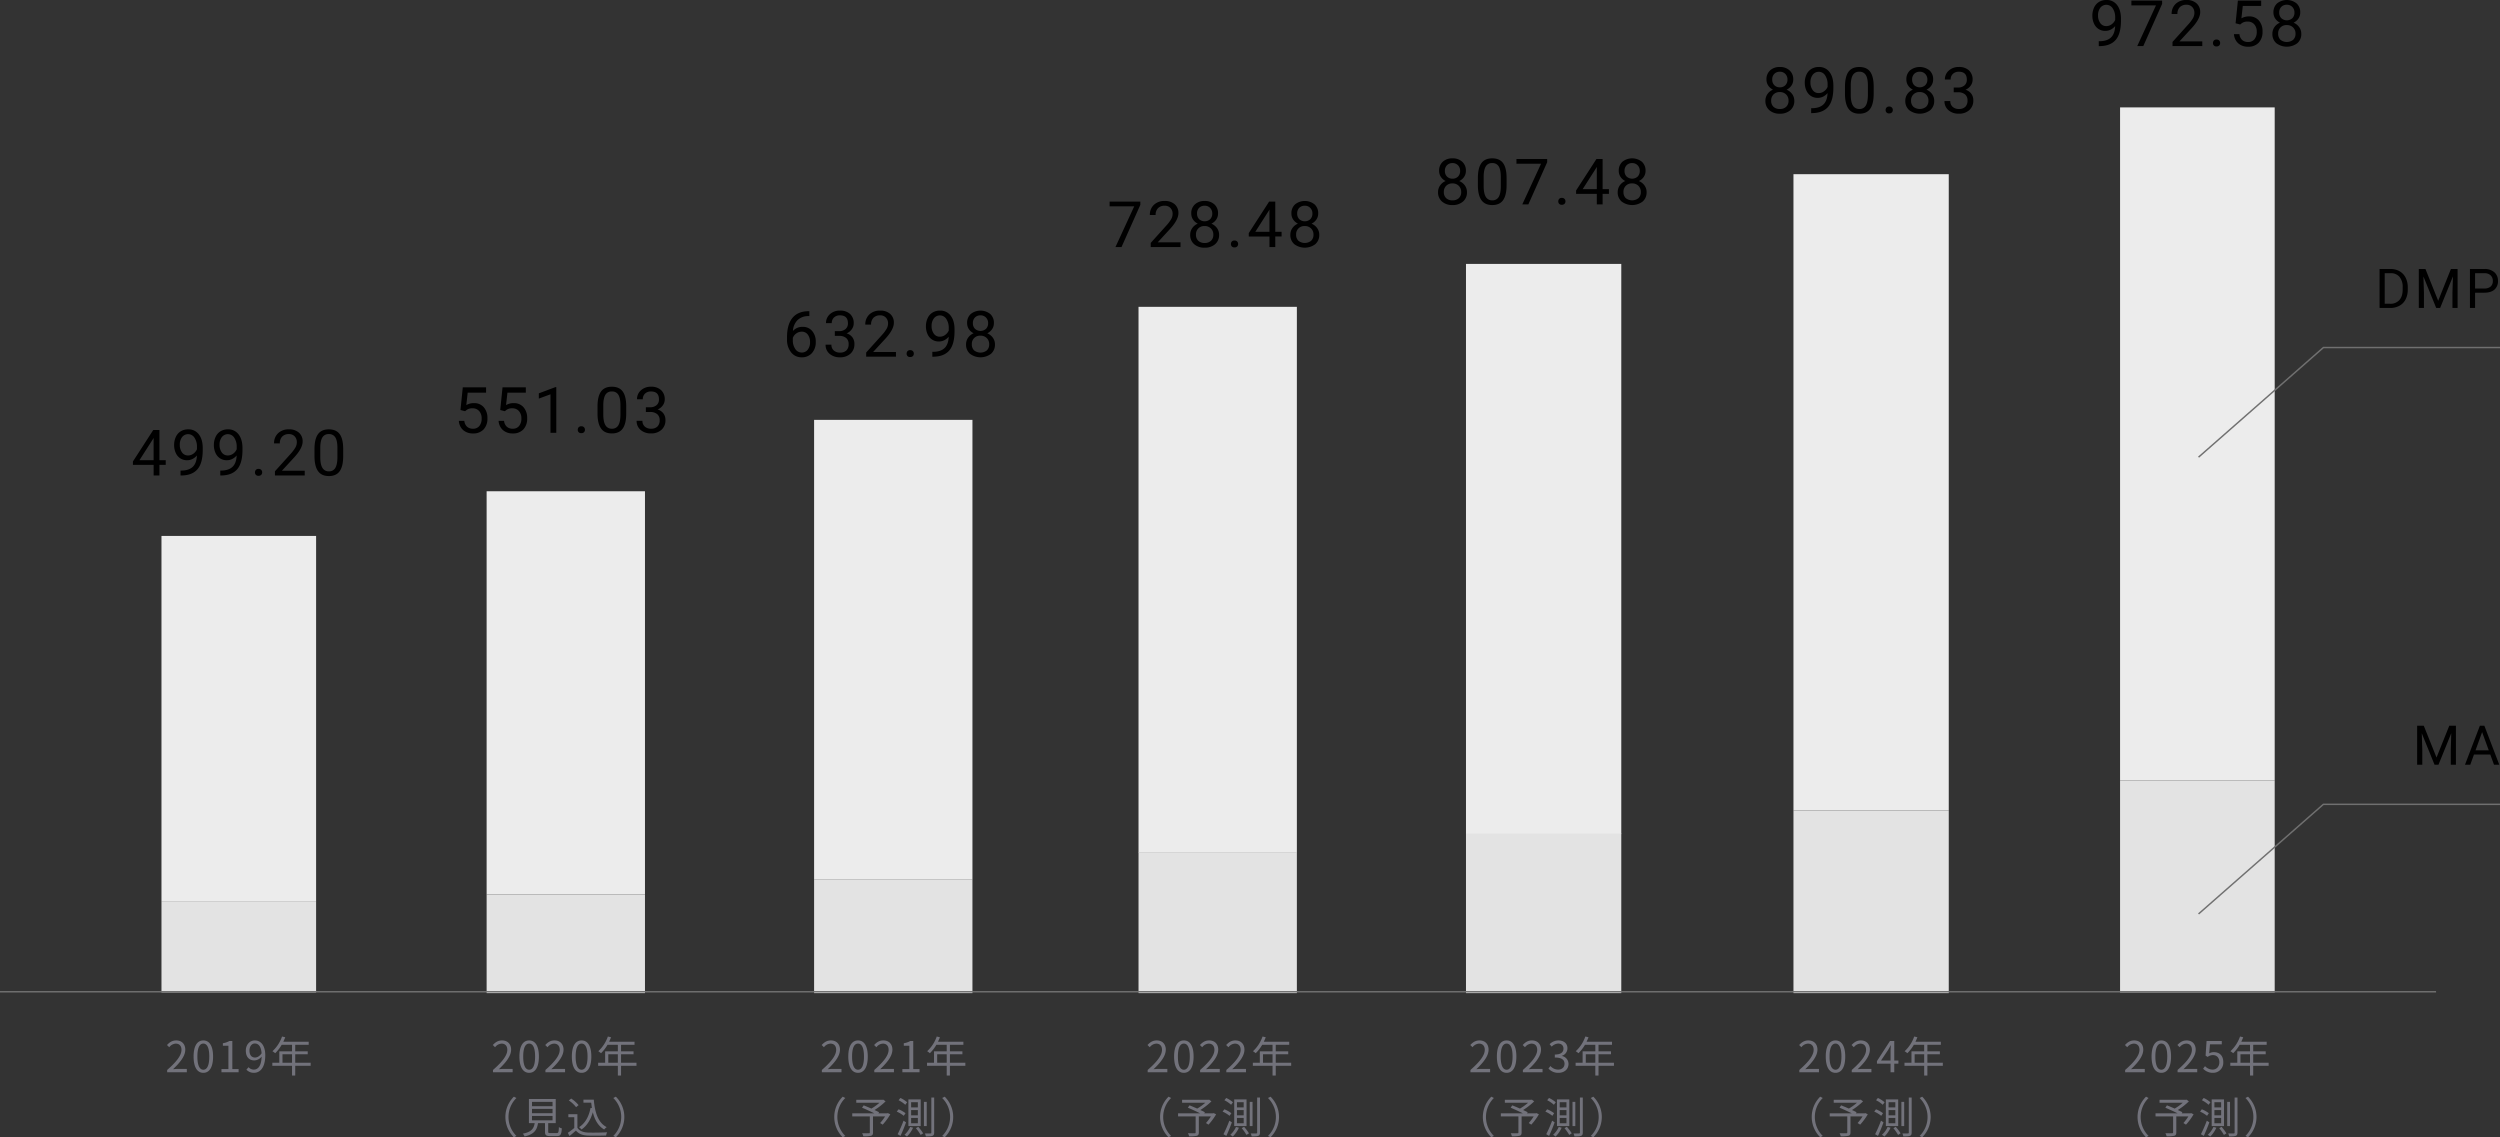 <svg xmlns="http://www.w3.org/2000/svg" width="1697.651" height="772.274" viewBox="0 0 1697.651 772.274">
  <rect x="0" y="0" width="1697.651" height="772.274" fill="#333333" stroke="none"/>
  <g id="グループ_1725" data-name="グループ 1725" transform="translate(-283 -1248.865)">
    <g id="グループ_1705" data-name="グループ 1705" transform="translate(283 1248.865)">
      <path id="パス_1321" data-name="パス 1321" d="M7.956,28.542H21.3V26.255H15.425c-1.071,0-2.374.116-3.474.2,4.979-4.719,8.308-9.032,8.308-13.259,0-3.792-2.374-6.282-6.166-6.282-2.692,0-4.516,1.245-6.253,3.126l1.534,1.505a5.943,5.943,0,0,1,4.4-2.461c2.634,0,3.908,1.766,3.908,4.2,0,3.648-3.069,7.874-9.727,13.693Zm24.578.376c4.024,0,6.6-3.677,6.6-11.059,0-7.353-2.576-10.943-6.6-10.943-4.053,0-6.629,3.561-6.629,10.943S28.481,28.919,32.534,28.919Zm0-2.113c-2.432,0-4.053-2.692-4.053-8.945,0-6.2,1.621-8.8,4.053-8.8,2.4,0,4.024,2.605,4.024,8.8C36.557,24.113,34.936,26.805,32.534,26.805Zm12.3,1.737H56.474v-2.2H52.219V7.323H50.192a13.445,13.445,0,0,1-4.4,1.505v1.679h3.763V26.342H44.837ZM67.649,18.526c-2.519,0-3.792-1.853-3.792-4.719C63.856,10.912,65.42,9,67.446,9c2.721,0,4.342,2.316,4.632,6.687C70.659,17.715,69.067,18.526,67.649,18.526Zm-5.877,8.222a6.752,6.752,0,0,0,5.1,2.171c3.995,0,7.7-3.3,7.7-11.9,0-6.745-3.04-10.1-7.121-10.1-3.3,0-6.079,2.779-6.079,6.89,0,4.4,2.316,6.687,5.848,6.687a6.542,6.542,0,0,0,4.892-2.634c-.2,6.6-2.576,8.858-5.327,8.858A4.789,4.789,0,0,1,63.219,25.1Zm24.491-4.69V16.326h6.485v5.732Zm19.135,0H94.919V16.326H103.4V14.3H94.919V9.9h9.148V7.815H86.813c.463-.984.926-2.026,1.332-3.04l-2.171-.521a24.5,24.5,0,0,1-6.514,9.987A13.323,13.323,0,0,1,81.313,15.6a26.747,26.747,0,0,0,4.4-5.7h7.035v4.4H84.121v7.758H79.373v2.084H92.747v6.629h2.171V24.142H105.4Z" transform="translate(105.557 699.597)" fill="#72727b"/>
      <path id="パス_1320" data-name="パス 1320" d="M20.651,25.792h4.283v3.2H20.651v7.167H16.708V28.994H2.65V26.683L16.474,5.289h4.177Zm-13.549,0h9.6V10.654l-.466.848Zm39.011-3.2a9.6,9.6,0,0,1-2.937,2.354,7.967,7.967,0,0,1-3.742.891A8.225,8.225,0,0,1,34.78,24.52a8.546,8.546,0,0,1-3.064-3.7,12.613,12.613,0,0,1-1.081-5.269,12.851,12.851,0,0,1,1.177-5.576,8.644,8.644,0,0,1,3.339-3.8A9.523,9.523,0,0,1,40.2,4.865a8.621,8.621,0,0,1,7.22,3.424q2.64,3.424,2.64,9.34v1.145q0,9.011-3.562,13.156t-10.75,4.251h-.763V32.853h.827q4.855-.084,7.463-2.528T46.113,22.591Zm-6.043,0a6.057,6.057,0,0,0,3.636-1.209,7.124,7.124,0,0,0,2.428-2.99V16.824a10.794,10.794,0,0,0-1.675-6.276,5.12,5.12,0,0,0-8.4-.435,8.178,8.178,0,0,0-1.569,5.227,8.511,8.511,0,0,0,1.516,5.205A4.8,4.8,0,0,0,40.071,22.591Zm33.032,0a9.6,9.6,0,0,1-2.937,2.354,7.967,7.967,0,0,1-3.742.891,8.225,8.225,0,0,1-4.654-1.315,8.546,8.546,0,0,1-3.064-3.7,12.613,12.613,0,0,1-1.081-5.269A12.852,12.852,0,0,1,58.8,9.975a8.644,8.644,0,0,1,3.339-3.8,9.523,9.523,0,0,1,5.046-1.315,8.621,8.621,0,0,1,7.22,3.424q2.64,3.424,2.64,9.34v1.145q0,9.011-3.562,13.156t-10.75,4.251h-.763V32.853H62.8q4.855-.084,7.463-2.528T73.1,22.591Zm-6.043,0A6.057,6.057,0,0,0,70.7,21.382a7.124,7.124,0,0,0,2.428-2.99V16.824a10.794,10.794,0,0,0-1.675-6.276,5.12,5.12,0,0,0-8.4-.435,8.178,8.178,0,0,0-1.569,5.227A8.511,8.511,0,0,0,63,20.545,4.8,4.8,0,0,0,67.059,22.591ZM85.546,34.1a2.456,2.456,0,0,1,.6-1.7,2.3,2.3,0,0,1,1.813-.678,2.372,2.372,0,0,1,1.834.678,2.407,2.407,0,0,1,.625,1.7,2.276,2.276,0,0,1-.625,1.633,2.414,2.414,0,0,1-1.834.657,2.181,2.181,0,0,1-2.417-2.29Zm33.774,2.057H99.092v-2.82l10.686-11.874a25.387,25.387,0,0,0,3.276-4.378,7.307,7.307,0,0,0,.9-3.488,5.539,5.539,0,0,0-1.463-3.965,5.115,5.115,0,0,0-3.9-1.548,6.058,6.058,0,0,0-4.548,1.664,6.358,6.358,0,0,0-1.622,4.633H98.5a9.105,9.105,0,0,1,2.746-6.891,10.179,10.179,0,0,1,7.347-2.629A9.781,9.781,0,0,1,115.4,7.123a7.7,7.7,0,0,1,2.5,6.011q0,4.559-5.81,10.856l-8.269,8.969h15.5Zm26.119-13.167q0,6.891-2.354,10.241t-7.357,3.35q-4.94,0-7.315-3.276t-2.46-9.785V18.287q0-6.806,2.354-10.114t7.379-3.308q4.983,0,7.336,3.191t2.417,9.849Zm-3.923-5.364q0-4.983-1.4-7.262a4.817,4.817,0,0,0-4.431-2.279,4.753,4.753,0,0,0-4.389,2.269q-1.378,2.269-1.421,6.976v6.276q0,5,1.452,7.389a4.808,4.808,0,0,0,4.4,2.385,4.742,4.742,0,0,0,4.315-2.248q1.41-2.248,1.474-7.082Z" transform="translate(87.609 286.693)"/>
      <path id="パス_1319" data-name="パス 1319" d="M4.788,20.683,6.357,5.289H22.175V8.915H9.686l-.933,8.418A9.962,9.962,0,0,1,13.905,16a8.517,8.517,0,0,1,6.7,2.788,10.927,10.927,0,0,1,2.481,7.538,10.547,10.547,0,0,1-2.576,7.516,9.39,9.39,0,0,1-7.2,2.746,9.758,9.758,0,0,1-6.679-2.269A9.055,9.055,0,0,1,3.686,28.04H7.4a6.23,6.23,0,0,0,1.887,4,5.867,5.867,0,0,0,4.029,1.346,5.293,5.293,0,0,0,4.294-1.866,7.8,7.8,0,0,0,1.558-5.152,7.159,7.159,0,0,0-1.686-4.972,5.734,5.734,0,0,0-4.484-1.876A6.467,6.467,0,0,0,8.965,20.64l-1.039.848Zm26.989,0L33.346,5.289H49.163V8.915H36.675l-.933,8.418A9.962,9.962,0,0,1,40.894,16a8.517,8.517,0,0,1,6.7,2.788,10.927,10.927,0,0,1,2.481,7.538A10.547,10.547,0,0,1,47.5,33.839a9.39,9.39,0,0,1-7.2,2.746,9.758,9.758,0,0,1-6.679-2.269,9.055,9.055,0,0,1-2.947-6.276h3.711a6.23,6.23,0,0,0,1.887,4A5.867,5.867,0,0,0,40.3,33.383a5.293,5.293,0,0,0,4.294-1.866,7.8,7.8,0,0,0,1.558-5.152,7.159,7.159,0,0,0-1.686-4.972,5.734,5.734,0,0,0-4.484-1.876,6.467,6.467,0,0,0-4.029,1.124l-1.039.848ZM69.855,36.161H65.911V10.018L58,12.922V9.36L69.24,5.141h.615ZM84.44,34.1a2.456,2.456,0,0,1,.6-1.7,2.3,2.3,0,0,1,1.813-.678,2.372,2.372,0,0,1,1.834.678,2.407,2.407,0,0,1,.625,1.7,2.276,2.276,0,0,1-.625,1.633,2.414,2.414,0,0,1-1.834.657A2.181,2.181,0,0,1,84.44,34.1Zm32.9-11.11q0,6.891-2.354,10.241t-7.357,3.35q-4.94,0-7.315-3.276t-2.46-9.785V18.287q0-6.806,2.354-10.114t7.379-3.308q4.983,0,7.336,3.191t2.417,9.849Zm-3.923-5.364q0-4.983-1.4-7.262a4.817,4.817,0,0,0-4.431-2.279,4.753,4.753,0,0,0-4.389,2.269q-1.378,2.269-1.421,6.976v6.276q0,5,1.452,7.389a4.808,4.808,0,0,0,4.4,2.385,4.742,4.742,0,0,0,4.315-2.248q1.41-2.248,1.474-7.082Zm17.257,1.187h2.947a6.478,6.478,0,0,0,4.368-1.463,4.888,4.888,0,0,0,1.59-3.838q0-5.428-5.407-5.428a5.624,5.624,0,0,0-4.06,1.452,5.083,5.083,0,0,0-1.516,3.848h-3.923a7.875,7.875,0,0,1,2.682-6.1,9.771,9.771,0,0,1,6.817-2.428,9.655,9.655,0,0,1,6.849,2.311,8.349,8.349,0,0,1,2.481,6.424,6.777,6.777,0,0,1-1.3,3.9,7.873,7.873,0,0,1-3.551,2.82,7.587,7.587,0,0,1,3.933,2.672,7.42,7.42,0,0,1,1.389,4.559,8.421,8.421,0,0,1-2.714,6.594,10.163,10.163,0,0,1-7.061,2.438,10.432,10.432,0,0,1-7.071-2.354,7.807,7.807,0,0,1-2.725-6.212h3.944a5.046,5.046,0,0,0,1.59,3.9,6.048,6.048,0,0,0,4.262,1.463,5.935,5.935,0,0,0,4.347-1.484,5.72,5.72,0,0,0,1.505-4.262A5.19,5.19,0,0,0,138.4,23.5a7.206,7.206,0,0,0-4.771-1.484h-2.947Z" transform="translate(307.9 257.744)"/>
      <path id="パス_1318" data-name="パス 1318" d="M17.62,5.268V8.6H16.9a10.328,10.328,0,0,0-7.294,2.714,11.293,11.293,0,0,0-3.138,7.4,8.373,8.373,0,0,1,6.658-2.8,8.006,8.006,0,0,1,6.435,2.841,10.959,10.959,0,0,1,2.407,7.336,10.924,10.924,0,0,1-2.6,7.633A8.944,8.944,0,0,1,12.4,36.585a8.812,8.812,0,0,1-7.188-3.4A13.487,13.487,0,0,1,2.46,24.414V22.909Q2.46,14.385,6.1,9.88T16.92,5.268ZM12.468,19.177a6.258,6.258,0,0,0-3.711,1.209A6.3,6.3,0,0,0,6.4,23.418V24.86a10.127,10.127,0,0,0,1.717,6.149A5.147,5.147,0,0,0,12.4,33.341a4.987,4.987,0,0,0,4.166-1.951,8.094,8.094,0,0,0,1.516-5.11,8.1,8.1,0,0,0-1.537-5.142A4.927,4.927,0,0,0,12.468,19.177Zm22.451-.36h2.947a6.478,6.478,0,0,0,4.368-1.463,4.888,4.888,0,0,0,1.59-3.838q0-5.428-5.407-5.428a5.624,5.624,0,0,0-4.06,1.452,5.083,5.083,0,0,0-1.516,3.848H28.919a7.875,7.875,0,0,1,2.682-6.1,9.771,9.771,0,0,1,6.817-2.428,9.656,9.656,0,0,1,6.849,2.311A8.349,8.349,0,0,1,47.747,13.6a6.777,6.777,0,0,1-1.3,3.9,7.873,7.873,0,0,1-3.551,2.82,7.587,7.587,0,0,1,3.933,2.672,7.42,7.42,0,0,1,1.389,4.559A8.421,8.421,0,0,1,45.5,34.146a10.163,10.163,0,0,1-7.061,2.438,10.432,10.432,0,0,1-7.071-2.354,7.807,7.807,0,0,1-2.725-6.212h3.944a5.046,5.046,0,0,0,1.59,3.9,6.048,6.048,0,0,0,4.262,1.463A5.935,5.935,0,0,0,42.785,31.9a5.72,5.72,0,0,0,1.505-4.262A5.19,5.19,0,0,0,42.637,23.5a7.206,7.206,0,0,0-4.771-1.484H34.919ZM76.432,36.161H56.2v-2.82L66.891,21.467a25.388,25.388,0,0,0,3.276-4.378,7.307,7.307,0,0,0,.9-3.488A5.539,5.539,0,0,0,69.6,9.636a5.115,5.115,0,0,0-3.9-1.548,6.058,6.058,0,0,0-4.548,1.664,6.358,6.358,0,0,0-1.622,4.633H55.611a9.105,9.105,0,0,1,2.746-6.891A10.179,10.179,0,0,1,65.7,4.865a9.781,9.781,0,0,1,6.806,2.258,7.7,7.7,0,0,1,2.5,6.011q0,4.559-5.81,10.856l-8.269,8.969h15.5ZM83.681,34.1a2.456,2.456,0,0,1,.6-1.7,2.3,2.3,0,0,1,1.813-.678,2.372,2.372,0,0,1,1.834.678,2.407,2.407,0,0,1,.625,1.7,2.276,2.276,0,0,1-.625,1.633,2.414,2.414,0,0,1-1.834.657,2.181,2.181,0,0,1-2.417-2.29ZM112.26,22.591a9.6,9.6,0,0,1-2.937,2.354,7.967,7.967,0,0,1-3.742.891,8.225,8.225,0,0,1-4.654-1.315,8.546,8.546,0,0,1-3.064-3.7,12.613,12.613,0,0,1-1.081-5.269,12.851,12.851,0,0,1,1.177-5.576,8.644,8.644,0,0,1,3.339-3.8,9.523,9.523,0,0,1,5.046-1.315,8.621,8.621,0,0,1,7.22,3.424q2.64,3.424,2.64,9.34v1.145q0,9.011-3.562,13.156t-10.75,4.251h-.763V32.853h.827q4.855-.084,7.463-2.528T112.26,22.591Zm-6.043,0a6.057,6.057,0,0,0,3.636-1.209,7.124,7.124,0,0,0,2.428-2.99V16.824a10.794,10.794,0,0,0-1.675-6.276,5.12,5.12,0,0,0-8.4-.435,8.178,8.178,0,0,0-1.569,5.227,8.511,8.511,0,0,0,1.516,5.205A4.8,4.8,0,0,0,106.217,22.591Zm36.721-9.244a7.169,7.169,0,0,1-1.219,4.113,8.3,8.3,0,0,1-3.3,2.82,8.848,8.848,0,0,1,3.827,3.032,7.63,7.63,0,0,1,1.41,4.516,8.067,8.067,0,0,1-2.7,6.382,11.852,11.852,0,0,1-14.248-.011,8.1,8.1,0,0,1-2.682-6.371,7.858,7.858,0,0,1,1.368-4.516,8.511,8.511,0,0,1,3.785-3.053,8.091,8.091,0,0,1-3.244-2.82,7.271,7.271,0,0,1-1.187-4.092,7.98,7.98,0,0,1,2.5-6.191,10.624,10.624,0,0,1,13.178,0A7.963,7.963,0,0,1,142.938,13.346Zm-3.2,14.4a5.69,5.69,0,0,0-1.643-4.219,5.828,5.828,0,0,0-4.294-1.633,5.52,5.52,0,0,0-5.852,5.852,5.48,5.48,0,0,0,1.558,4.135,6.963,6.963,0,0,0,8.661-.011A5.467,5.467,0,0,0,139.736,27.743ZM133.842,8.088A5.061,5.061,0,0,0,130.1,9.519a5.257,5.257,0,0,0-1.431,3.891,5.232,5.232,0,0,0,1.41,3.806,5.6,5.6,0,0,0,7.527,0,5.232,5.232,0,0,0,1.41-3.806,5.234,5.234,0,0,0-1.463-3.838A4.99,4.99,0,0,0,133.842,8.088Z" transform="translate(531.98 206.049)"/>
      <path id="パス_1317" data-name="パス 1317" d="M25.26,7.494,12.474,36.161H8.361L21.1,8.512H4.4V5.289H25.26ZM52.545,36.161H32.318v-2.82L43,21.467a25.388,25.388,0,0,0,3.276-4.378,7.308,7.308,0,0,0,.9-3.488,5.539,5.539,0,0,0-1.463-3.965,5.115,5.115,0,0,0-3.9-1.548,6.058,6.058,0,0,0-4.548,1.664,6.358,6.358,0,0,0-1.622,4.633H31.724A9.105,9.105,0,0,1,34.47,7.494a10.179,10.179,0,0,1,7.347-2.629,9.781,9.781,0,0,1,6.806,2.258,7.7,7.7,0,0,1,2.5,6.011q0,4.559-5.81,10.856l-8.269,8.969h15.5ZM78.029,13.346A7.169,7.169,0,0,1,76.81,17.46a8.3,8.3,0,0,1-3.3,2.82,8.848,8.848,0,0,1,3.827,3.032,7.63,7.63,0,0,1,1.41,4.516,8.067,8.067,0,0,1-2.7,6.382,10.386,10.386,0,0,1-7.114,2.375A10.34,10.34,0,0,1,61.8,34.2a8.1,8.1,0,0,1-2.682-6.371,7.858,7.858,0,0,1,1.368-4.516,8.511,8.511,0,0,1,3.785-3.053,8.091,8.091,0,0,1-3.244-2.82,7.271,7.271,0,0,1-1.187-4.092,7.98,7.98,0,0,1,2.5-6.191,9.385,9.385,0,0,1,6.594-2.29,9.394,9.394,0,0,1,6.583,2.29A7.963,7.963,0,0,1,78.029,13.346Zm-3.2,14.4a5.69,5.69,0,0,0-1.643-4.219,5.827,5.827,0,0,0-4.294-1.633,5.52,5.52,0,0,0-5.852,5.852A5.48,5.48,0,0,0,64.6,31.878a5.982,5.982,0,0,0,4.336,1.505,5.964,5.964,0,0,0,4.325-1.516A5.467,5.467,0,0,0,74.827,27.743ZM68.933,8.088A5.061,5.061,0,0,0,65.19,9.519a5.257,5.257,0,0,0-1.431,3.891,5.232,5.232,0,0,0,1.41,3.806,5.6,5.6,0,0,0,7.527,0,5.232,5.232,0,0,0,1.41-3.806,5.234,5.234,0,0,0-1.463-3.838A4.99,4.99,0,0,0,68.933,8.088ZM86.783,34.1a2.456,2.456,0,0,1,.6-1.7,2.3,2.3,0,0,1,1.813-.678,2.372,2.372,0,0,1,1.834.678,2.407,2.407,0,0,1,.625,1.7,2.276,2.276,0,0,1-.625,1.633,2.414,2.414,0,0,1-1.834.657,2.181,2.181,0,0,1-2.417-2.29Zm30.106-8.312h4.283v3.2h-4.283v7.167h-3.944V28.994H98.887V26.683L112.712,5.289h4.177Zm-13.549,0h9.6V10.654l-.466.848Zm42.7-12.446a7.169,7.169,0,0,1-1.219,4.113,8.3,8.3,0,0,1-3.3,2.82,8.848,8.848,0,0,1,3.827,3.032,7.629,7.629,0,0,1,1.41,4.516,8.067,8.067,0,0,1-2.7,6.382,11.852,11.852,0,0,1-14.248-.011,8.1,8.1,0,0,1-2.682-6.371,7.858,7.858,0,0,1,1.368-4.516,8.511,8.511,0,0,1,3.785-3.053,8.091,8.091,0,0,1-3.244-2.82,7.271,7.271,0,0,1-1.187-4.092,7.98,7.98,0,0,1,2.5-6.191,10.624,10.624,0,0,1,13.178,0A7.963,7.963,0,0,1,146.04,13.346Zm-3.2,14.4a5.69,5.69,0,0,0-1.643-4.219,5.828,5.828,0,0,0-4.294-1.633,5.52,5.52,0,0,0-5.852,5.852,5.48,5.48,0,0,0,1.558,4.135,6.963,6.963,0,0,0,8.661-.011A5.467,5.467,0,0,0,142.838,27.743ZM136.944,8.088A5.061,5.061,0,0,0,133.2,9.519a5.257,5.257,0,0,0-1.431,3.891,5.232,5.232,0,0,0,1.41,3.806,5.6,5.6,0,0,0,7.527,0,5.232,5.232,0,0,0,1.41-3.806,5.234,5.234,0,0,0-1.463-3.838A4.99,4.99,0,0,0,136.944,8.088Z" transform="translate(749.097 131.609)"/>
      <path id="パス_1316" data-name="パス 1316" d="M24.168,13.346a7.169,7.169,0,0,1-1.219,4.113,8.3,8.3,0,0,1-3.3,2.82,8.848,8.848,0,0,1,3.827,3.032,7.63,7.63,0,0,1,1.41,4.516,8.067,8.067,0,0,1-2.7,6.382,10.386,10.386,0,0,1-7.114,2.375A10.34,10.34,0,0,1,7.937,34.2a8.1,8.1,0,0,1-2.682-6.371,7.858,7.858,0,0,1,1.368-4.516,8.511,8.511,0,0,1,3.785-3.053,8.091,8.091,0,0,1-3.244-2.82,7.271,7.271,0,0,1-1.187-4.092,7.98,7.98,0,0,1,2.5-6.191,9.385,9.385,0,0,1,6.594-2.29,9.394,9.394,0,0,1,6.583,2.29A7.963,7.963,0,0,1,24.168,13.346Zm-3.2,14.4a5.69,5.69,0,0,0-1.643-4.219,5.827,5.827,0,0,0-4.294-1.633A5.725,5.725,0,0,0,10.778,23.5a5.754,5.754,0,0,0-1.6,4.241,5.48,5.48,0,0,0,1.558,4.135,5.982,5.982,0,0,0,4.336,1.505A5.964,5.964,0,0,0,19.4,31.867,5.467,5.467,0,0,0,20.966,27.743ZM15.072,8.088A5.061,5.061,0,0,0,11.33,9.519,5.257,5.257,0,0,0,9.9,13.41a5.232,5.232,0,0,0,1.41,3.806,5,5,0,0,0,3.764,1.452,5,5,0,0,0,3.764-1.452,5.232,5.232,0,0,0,1.41-3.806,5.234,5.234,0,0,0-1.463-3.838A4.99,4.99,0,0,0,15.072,8.088ZM51.793,22.994q0,6.891-2.354,10.241t-7.357,3.35q-4.94,0-7.315-3.276t-2.46-9.785V18.287q0-6.806,2.354-10.114t7.379-3.308q4.983,0,7.336,3.191t2.417,9.849ZM47.87,17.629q0-4.983-1.4-7.262a4.817,4.817,0,0,0-4.431-2.279,4.753,4.753,0,0,0-4.389,2.269q-1.378,2.269-1.421,6.976v6.276q0,5,1.452,7.389a4.808,4.808,0,0,0,4.4,2.385A4.742,4.742,0,0,0,46.4,31.136q1.41-2.248,1.474-7.082ZM79.354,7.494,66.569,36.161H62.455L75.2,8.512H58.49V5.289H79.354ZM86.9,34.1a2.456,2.456,0,0,1,.6-1.7,2.3,2.3,0,0,1,1.813-.678,2.372,2.372,0,0,1,1.834.678,2.407,2.407,0,0,1,.625,1.7,2.276,2.276,0,0,1-.625,1.633,2.414,2.414,0,0,1-1.834.657A2.181,2.181,0,0,1,86.9,34.1Zm30.106-8.312h4.283v3.2h-4.283v7.167h-3.944V28.994H99V26.683L112.828,5.289h4.177Zm-13.549,0h9.6V10.654l-.466.848Zm42.7-12.446a7.169,7.169,0,0,1-1.219,4.113,8.3,8.3,0,0,1-3.3,2.82,8.848,8.848,0,0,1,3.827,3.032,7.629,7.629,0,0,1,1.41,4.516,8.067,8.067,0,0,1-2.7,6.382,11.852,11.852,0,0,1-14.248-.011,8.1,8.1,0,0,1-2.682-6.371,7.858,7.858,0,0,1,1.368-4.516,8.511,8.511,0,0,1,3.785-3.053,8.091,8.091,0,0,1-3.244-2.82,7.271,7.271,0,0,1-1.187-4.092,7.98,7.98,0,0,1,2.5-6.191,10.624,10.624,0,0,1,13.178,0A7.963,7.963,0,0,1,146.157,13.346Zm-3.2,14.4a5.69,5.69,0,0,0-1.643-4.219,5.827,5.827,0,0,0-4.294-1.633,5.52,5.52,0,0,0-5.852,5.852,5.48,5.48,0,0,0,1.558,4.135,6.963,6.963,0,0,0,8.661-.011A5.467,5.467,0,0,0,142.955,27.743ZM137.061,8.088a5.061,5.061,0,0,0-3.742,1.431,5.257,5.257,0,0,0-1.431,3.891,5.232,5.232,0,0,0,1.41,3.806,5.6,5.6,0,0,0,7.527,0,5.232,5.232,0,0,0,1.41-3.806,5.234,5.234,0,0,0-1.463-3.838A4.99,4.99,0,0,0,137.061,8.088Z" transform="translate(971.268 102.66)"/>
      <path id="パス_1315" data-name="パス 1315" d="M21.668,13.346a7.169,7.169,0,0,1-1.219,4.113,8.3,8.3,0,0,1-3.3,2.82,8.848,8.848,0,0,1,3.827,3.032,7.63,7.63,0,0,1,1.41,4.516,8.067,8.067,0,0,1-2.7,6.382,10.386,10.386,0,0,1-7.114,2.375A10.34,10.34,0,0,1,5.437,34.2a8.1,8.1,0,0,1-2.682-6.371,7.858,7.858,0,0,1,1.368-4.516,8.511,8.511,0,0,1,3.785-3.053,8.091,8.091,0,0,1-3.244-2.82,7.271,7.271,0,0,1-1.187-4.092,7.98,7.98,0,0,1,2.5-6.191,9.385,9.385,0,0,1,6.594-2.29,9.394,9.394,0,0,1,6.583,2.29A7.963,7.963,0,0,1,21.668,13.346Zm-3.2,14.4a5.69,5.69,0,0,0-1.643-4.219,5.827,5.827,0,0,0-4.294-1.633A5.725,5.725,0,0,0,8.278,23.5a5.754,5.754,0,0,0-1.6,4.241,5.48,5.48,0,0,0,1.558,4.135,5.982,5.982,0,0,0,4.336,1.505A5.964,5.964,0,0,0,16.9,31.867,5.467,5.467,0,0,0,18.466,27.743ZM12.572,8.088A5.061,5.061,0,0,0,8.83,9.519,5.257,5.257,0,0,0,7.4,13.41a5.232,5.232,0,0,0,1.41,3.806,5,5,0,0,0,3.764,1.452,5,5,0,0,0,3.764-1.452,5.232,5.232,0,0,0,1.41-3.806,5.234,5.234,0,0,0-1.463-3.838A4.99,4.99,0,0,0,12.572,8.088Zm32.4,14.5a9.6,9.6,0,0,1-2.937,2.354,7.967,7.967,0,0,1-3.742.891,8.225,8.225,0,0,1-4.654-1.315,8.546,8.546,0,0,1-3.064-3.7,12.613,12.613,0,0,1-1.081-5.269,12.851,12.851,0,0,1,1.177-5.576,8.644,8.644,0,0,1,3.339-3.8,9.523,9.523,0,0,1,5.046-1.315,8.621,8.621,0,0,1,7.22,3.424q2.64,3.424,2.64,9.34v1.145q0,9.011-3.562,13.156T34.6,36.182h-.763V32.853h.827q4.855-.084,7.463-2.528T44.967,22.591Zm-6.043,0a6.057,6.057,0,0,0,3.636-1.209,7.124,7.124,0,0,0,2.428-2.99V16.824a10.794,10.794,0,0,0-1.675-6.276,5.12,5.12,0,0,0-8.4-.435,8.178,8.178,0,0,0-1.569,5.227,8.511,8.511,0,0,0,1.516,5.205A4.8,4.8,0,0,0,38.925,22.591Zm37.357.4q0,6.891-2.354,10.241t-7.357,3.35q-4.94,0-7.315-3.276T56.8,23.524V18.287q0-6.806,2.354-10.114t7.379-3.308q4.983,0,7.336,3.191t2.417,9.849Zm-3.923-5.364q0-4.983-1.4-7.262a4.817,4.817,0,0,0-4.431-2.279,4.753,4.753,0,0,0-4.389,2.269q-1.378,2.269-1.421,6.976v6.276q0,5,1.452,7.389a4.808,4.808,0,0,0,4.4,2.385,4.742,4.742,0,0,0,4.315-2.248q1.41-2.248,1.474-7.082ZM84.4,34.1a2.456,2.456,0,0,1,.6-1.7,2.3,2.3,0,0,1,1.813-.678,2.372,2.372,0,0,1,1.834.678,2.407,2.407,0,0,1,.625,1.7,2.276,2.276,0,0,1-.625,1.633,2.414,2.414,0,0,1-1.834.657A2.181,2.181,0,0,1,84.4,34.1Zm32.268-20.758a7.169,7.169,0,0,1-1.219,4.113,8.3,8.3,0,0,1-3.3,2.82,8.848,8.848,0,0,1,3.827,3.032,7.63,7.63,0,0,1,1.41,4.516,8.067,8.067,0,0,1-2.7,6.382,11.852,11.852,0,0,1-14.248-.011,8.1,8.1,0,0,1-2.682-6.371,7.858,7.858,0,0,1,1.368-4.516,8.511,8.511,0,0,1,3.785-3.053,8.091,8.091,0,0,1-3.244-2.82,7.271,7.271,0,0,1-1.187-4.092,7.98,7.98,0,0,1,2.5-6.191,10.624,10.624,0,0,1,13.178,0A7.963,7.963,0,0,1,116.668,13.346Zm-3.2,14.4a5.69,5.69,0,0,0-1.643-4.219,5.827,5.827,0,0,0-4.294-1.633,5.52,5.52,0,0,0-5.852,5.852,5.48,5.48,0,0,0,1.558,4.135,6.963,6.963,0,0,0,8.661-.011A5.467,5.467,0,0,0,113.466,27.743ZM107.572,8.088a5.061,5.061,0,0,0-3.742,1.431A5.257,5.257,0,0,0,102.4,13.41a5.232,5.232,0,0,0,1.41,3.806,5.6,5.6,0,0,0,7.527,0,5.232,5.232,0,0,0,1.41-3.806,5.234,5.234,0,0,0-1.463-3.838A4.99,4.99,0,0,0,107.572,8.088Zm23.066,10.729h2.947a6.478,6.478,0,0,0,4.368-1.463,4.888,4.888,0,0,0,1.59-3.838q0-5.428-5.407-5.428a5.624,5.624,0,0,0-4.06,1.452,5.083,5.083,0,0,0-1.516,3.848h-3.923a7.875,7.875,0,0,1,2.682-6.1,9.771,9.771,0,0,1,6.817-2.428,9.656,9.656,0,0,1,6.849,2.311,8.349,8.349,0,0,1,2.481,6.424,6.777,6.777,0,0,1-1.3,3.9,7.873,7.873,0,0,1-3.551,2.82,7.587,7.587,0,0,1,3.933,2.672,7.42,7.42,0,0,1,1.389,4.559,8.421,8.421,0,0,1-2.714,6.594,10.163,10.163,0,0,1-7.061,2.438,10.432,10.432,0,0,1-7.071-2.354,7.807,7.807,0,0,1-2.725-6.212h3.944a5.046,5.046,0,0,0,1.59,3.9,6.048,6.048,0,0,0,4.262,1.463A5.935,5.935,0,0,0,138.5,31.9a5.72,5.72,0,0,0,1.505-4.262,5.19,5.19,0,0,0-1.654-4.135,7.206,7.206,0,0,0-4.771-1.484h-2.947Z" transform="translate(1196.055 40.626)"/>
      <path id="パス_1314" data-name="パス 1314" d="M20.61,22.591a9.6,9.6,0,0,1-2.937,2.354,7.967,7.967,0,0,1-3.742.891A8.225,8.225,0,0,1,9.277,24.52a8.546,8.546,0,0,1-3.064-3.7,12.613,12.613,0,0,1-1.081-5.269A12.852,12.852,0,0,1,6.309,9.975a8.644,8.644,0,0,1,3.339-3.8,9.523,9.523,0,0,1,5.046-1.315,8.621,8.621,0,0,1,7.22,3.424q2.64,3.424,2.64,9.34v1.145q0,9.011-3.562,13.156t-10.75,4.251H9.479V32.853h.827q4.855-.084,7.463-2.528T20.61,22.591Zm-6.043,0A6.057,6.057,0,0,0,18.2,21.382a7.124,7.124,0,0,0,2.428-2.99V16.824a10.794,10.794,0,0,0-1.675-6.276,5.12,5.12,0,0,0-8.4-.435,8.178,8.178,0,0,0-1.569,5.227,8.511,8.511,0,0,0,1.516,5.205A4.8,4.8,0,0,0,14.567,22.591ZM52.5,7.494,39.711,36.161H35.6L48.341,8.512H31.633V5.289H52.5ZM79.782,36.161H59.555v-2.82L70.241,21.467a25.388,25.388,0,0,0,3.276-4.378,7.307,7.307,0,0,0,.9-3.488,5.539,5.539,0,0,0-1.463-3.965,5.115,5.115,0,0,0-3.9-1.548,6.058,6.058,0,0,0-4.548,1.664,6.358,6.358,0,0,0-1.622,4.633H58.961a9.105,9.105,0,0,1,2.746-6.891,10.179,10.179,0,0,1,7.347-2.629A9.781,9.781,0,0,1,75.86,7.123a7.7,7.7,0,0,1,2.5,6.011q0,4.559-5.81,10.856l-8.269,8.969h15.5ZM87.031,34.1a2.456,2.456,0,0,1,.6-1.7,2.3,2.3,0,0,1,1.813-.678,2.372,2.372,0,0,1,1.834.678,2.407,2.407,0,0,1,.625,1.7,2.276,2.276,0,0,1-.625,1.633,2.414,2.414,0,0,1-1.834.657,2.181,2.181,0,0,1-2.417-2.29Zm15.348-13.421,1.569-15.393h15.817V8.915H107.277l-.933,8.418A9.962,9.962,0,0,1,111.5,16a8.517,8.517,0,0,1,6.7,2.788,10.927,10.927,0,0,1,2.481,7.538,10.547,10.547,0,0,1-2.576,7.516,9.39,9.39,0,0,1-7.2,2.746,9.758,9.758,0,0,1-6.679-2.269,9.055,9.055,0,0,1-2.947-6.276h3.711a6.23,6.23,0,0,0,1.887,4,5.867,5.867,0,0,0,4.029,1.346,5.293,5.293,0,0,0,4.294-1.866,7.8,7.8,0,0,0,1.558-5.152,7.159,7.159,0,0,0-1.686-4.972,5.734,5.734,0,0,0-4.484-1.876,6.467,6.467,0,0,0-4.029,1.124l-1.039.848Zm43.909-7.336a7.169,7.169,0,0,1-1.219,4.113,8.3,8.3,0,0,1-3.3,2.82,8.848,8.848,0,0,1,3.827,3.032,7.629,7.629,0,0,1,1.41,4.516,8.067,8.067,0,0,1-2.7,6.382,11.852,11.852,0,0,1-14.248-.011,8.1,8.1,0,0,1-2.682-6.371,7.858,7.858,0,0,1,1.368-4.516,8.511,8.511,0,0,1,3.785-3.053,8.091,8.091,0,0,1-3.244-2.82,7.271,7.271,0,0,1-1.187-4.092,7.98,7.98,0,0,1,2.5-6.191,10.624,10.624,0,0,1,13.178,0A7.963,7.963,0,0,1,146.288,13.346Zm-3.2,14.4a5.69,5.69,0,0,0-1.643-4.219,5.827,5.827,0,0,0-4.294-1.633,5.52,5.52,0,0,0-5.852,5.852,5.48,5.48,0,0,0,1.558,4.135,6.963,6.963,0,0,0,8.661-.011A5.467,5.467,0,0,0,143.086,27.743ZM137.192,8.088a5.061,5.061,0,0,0-3.742,1.431,5.257,5.257,0,0,0-1.431,3.891,5.232,5.232,0,0,0,1.41,3.806,5.6,5.6,0,0,0,7.527,0,5.232,5.232,0,0,0,1.41-3.806A5.234,5.234,0,0,0,140.9,9.572,4.99,4.99,0,0,0,137.192,8.088Z" transform="translate(1415.71 -4.865)"/>
      <path id="パス_1322" data-name="パス 1322" d="M7.956,28.542H21.3V26.255H15.425c-1.071,0-2.374.116-3.474.2,4.979-4.719,8.308-9.032,8.308-13.259,0-3.792-2.374-6.282-6.166-6.282-2.692,0-4.516,1.245-6.253,3.126l1.534,1.505a5.943,5.943,0,0,1,4.4-2.461c2.634,0,3.908,1.766,3.908,4.2,0,3.648-3.069,7.874-9.727,13.693Zm24.578.376c4.024,0,6.6-3.677,6.6-11.059,0-7.353-2.576-10.943-6.6-10.943-4.053,0-6.629,3.561-6.629,10.943S28.481,28.919,32.534,28.919Zm0-2.113c-2.432,0-4.053-2.692-4.053-8.945,0-6.2,1.621-8.8,4.053-8.8,2.4,0,4.024,2.605,4.024,8.8C36.557,24.113,34.936,26.805,32.534,26.805Zm11.03,1.737H56.909V26.255H51.032c-1.071,0-2.374.116-3.474.2,4.979-4.719,8.308-9.032,8.308-13.259,0-3.792-2.374-6.282-6.166-6.282-2.692,0-4.516,1.245-6.253,3.126l1.534,1.505a5.943,5.943,0,0,1,4.4-2.461c2.634,0,3.908,1.766,3.908,4.2,0,3.648-3.069,7.874-9.727,13.693Zm24.578.376c4.024,0,6.6-3.677,6.6-11.059,0-7.353-2.576-10.943-6.6-10.943-4.053,0-6.629,3.561-6.629,10.943S64.088,28.919,68.141,28.919Zm0-2.113c-2.432,0-4.053-2.692-4.053-8.945,0-6.2,1.621-8.8,4.053-8.8,2.4,0,4.024,2.605,4.024,8.8C72.165,24.113,70.544,26.805,68.141,26.805Zm18.122-4.748V16.326h6.485v5.732Zm19.135,0H94.919V16.326H103.4V14.3H94.919V9.9h9.148V7.815H86.813c.463-.984.926-2.026,1.332-3.04l-2.171-.521a24.5,24.5,0,0,1-6.514,9.987A13.323,13.323,0,0,1,81.313,15.6a26.747,26.747,0,0,0,4.4-5.7h7.035v4.4H84.121v7.758H79.373v2.084H92.747v6.629h2.171V24.142H105.4ZM22.141,72.677l1.737-.9a18.1,18.1,0,0,1,0-25.765l-1.737-.9a19.361,19.361,0,0,0,0,27.559Zm12.3-14.5H48.4v3.011H34.444Zm0-4.806H48.4V56.35H34.444Zm0-4.748H48.4v2.953H34.444ZM46.921,69.84c-1.245,0-1.476-.145-1.476-.984V63.095h5.124V46.681H32.36V63.095h3.908c-.608,3.705-2.142,5.963-8.077,7.15a5.991,5.991,0,0,1,1.216,1.882c6.571-1.505,8.424-4.4,9.119-9.032h4.748v5.79c0,2.345.724,2.982,3.445,2.982h4.661c2.432,0,3.069-1.042,3.329-5.24a5.9,5.9,0,0,1-2-.868c-.116,3.561-.347,4.082-1.505,4.082Zm22.464-22.7V49.17h5.269c.145,1.274.289,2.49.492,3.677L74.22,52.7c-1.158,5.906-3.59,10.422-7.816,13.114a12.623,12.623,0,0,1,1.679,1.592c3.705-2.605,6.166-6.542,7.671-11.724,1.3,5.269,3.648,9.351,7.7,11.724a9.982,9.982,0,0,1,1.708-1.621c-5.79-2.982-8.019-9.814-8.743-18.643Zm-3.3,3.705a22.029,22.029,0,0,0-5.037-4.458l-1.592,1.3a19.973,19.973,0,0,1,4.921,4.574Zm-.811,6.166H59.138v2.026h4.024v7.324a48.339,48.339,0,0,1-4.4,3.3l1.158,2.171c1.534-1.245,2.982-2.49,4.371-3.705,1.853,2.229,4.429,3.271,8.193,3.416,3.184.116,9.119.058,12.274-.058a9.8,9.8,0,0,1,.695-2.2c-3.387.232-9.814.318-12.969.2-3.329-.145-5.848-1.129-7.208-3.242Zm26.112-11.9-1.737.9a18.1,18.1,0,0,1,0,25.765l1.737.9a19.361,19.361,0,0,0,0-27.559Z" transform="translate(326.811 699.597)" fill="#72727b"/>
      <path id="パス_1323" data-name="パス 1323" d="M7.956,28.542H21.3V26.255H15.425c-1.071,0-2.374.116-3.474.2,4.979-4.719,8.308-9.032,8.308-13.259,0-3.792-2.374-6.282-6.166-6.282-2.692,0-4.516,1.245-6.253,3.126l1.534,1.505a5.943,5.943,0,0,1,4.4-2.461c2.634,0,3.908,1.766,3.908,4.2,0,3.648-3.069,7.874-9.727,13.693Zm24.578.376c4.024,0,6.6-3.677,6.6-11.059,0-7.353-2.576-10.943-6.6-10.943-4.053,0-6.629,3.561-6.629,10.943S28.481,28.919,32.534,28.919Zm0-2.113c-2.432,0-4.053-2.692-4.053-8.945,0-6.2,1.621-8.8,4.053-8.8,2.4,0,4.024,2.605,4.024,8.8C36.557,24.113,34.936,26.805,32.534,26.805Zm11.03,1.737H56.909V26.255H51.032c-1.071,0-2.374.116-3.474.2,4.979-4.719,8.308-9.032,8.308-13.259,0-3.792-2.374-6.282-6.166-6.282-2.692,0-4.516,1.245-6.253,3.126l1.534,1.505a5.943,5.943,0,0,1,4.4-2.461c2.634,0,3.908,1.766,3.908,4.2,0,3.648-3.069,7.874-9.727,13.693Zm19.077,0H74.278v-2.2H70.022V7.323H68a13.445,13.445,0,0,1-4.4,1.505v1.679h3.763V26.342H62.64Zm23.622-6.485V16.326h6.485v5.732Zm19.135,0H94.919V16.326H103.4V14.3H94.919V9.9h9.148V7.815H86.813c.463-.984.926-2.026,1.332-3.04l-2.171-.521a24.5,24.5,0,0,1-6.514,9.987A13.323,13.323,0,0,1,81.313,15.6a26.747,26.747,0,0,0,4.4-5.7h7.035v4.4H84.121v7.758H79.373v2.084H92.747v6.629h2.171V24.142H105.4ZM22.141,72.677l1.737-.9a18.1,18.1,0,0,1,0-25.765l-1.737-.9a19.361,19.361,0,0,0,0,27.559Zm30.6-16.414-.434.174H46.342l.492-.753c-.811-.434-1.94-.984-3.126-1.505A44.77,44.77,0,0,0,51.235,48.3l-1.563-1.187-.492.116H31.318v2H47.095a33.579,33.579,0,0,1-5.5,3.966c-1.766-.782-3.648-1.563-5.24-2.2l-1.1,1.592c2.576,1.1,5.877,2.605,8.337,3.85h-15v2.055H40.523V69.377c0,.434-.174.55-.695.579-.579.029-2.519.058-4.516-.029a12.379,12.379,0,0,1,.811,2.084,20.858,20.858,0,0,0,5.211-.347c1.013-.318,1.361-.926,1.361-2.258V58.492h8.222a31.606,31.606,0,0,1-3.387,4.516l1.737,1.1a40.262,40.262,0,0,0,5.182-7.035Zm15.835-2.055h4.574v3.561H68.575Zm0,5.356h4.574v3.619H68.575Zm0-10.682h4.574v3.532H68.575ZM66.722,46.97V65.063h8.366V46.97Zm5.1,19.512a33.675,33.675,0,0,1,3.213,4.6l1.708-1.071a34.181,34.181,0,0,0-3.3-4.429Zm-3.908-.811A15.554,15.554,0,0,1,64.059,71a15.58,15.58,0,0,1,1.679,1.187,19.929,19.929,0,0,0,4.169-5.992ZM82.3,45.7V69.435c0,.492-.2.637-.695.637-.434.029-1.969.058-3.677,0a7.813,7.813,0,0,1,.637,2.026c2.374,0,3.734-.058,4.545-.405s1.129-.955,1.129-2.287V45.7ZM77.26,48.649V65.092H79.17V48.649Zm-17.2-1.129a19.746,19.746,0,0,1,4.545,3.1l1.274-1.708a19.151,19.151,0,0,0-4.574-2.924ZM58.819,55.25a20.57,20.57,0,0,1,4.748,2.866l1.216-1.766a18.739,18.739,0,0,0-4.748-2.663Zm.608,15.343,1.94,1.158c1.245-2.663,2.692-6.2,3.763-9.206l-1.708-1.129A88,88,0,0,1,59.427,70.593Zm31.96-25.475-1.737.9a18.1,18.1,0,0,1,0,25.765l1.737.9a19.361,19.361,0,0,0,0-27.559Z" transform="translate(550.132 699.597)" fill="#72727b"/>
      <path id="パス_1324" data-name="パス 1324" d="M7.956,28.542H21.3V26.255H15.425c-1.071,0-2.374.116-3.474.2,4.979-4.719,8.308-9.032,8.308-13.259,0-3.792-2.374-6.282-6.166-6.282-2.692,0-4.516,1.245-6.253,3.126l1.534,1.505a5.943,5.943,0,0,1,4.4-2.461c2.634,0,3.908,1.766,3.908,4.2,0,3.648-3.069,7.874-9.727,13.693Zm24.578.376c4.024,0,6.6-3.677,6.6-11.059,0-7.353-2.576-10.943-6.6-10.943-4.053,0-6.629,3.561-6.629,10.943S28.481,28.919,32.534,28.919Zm0-2.113c-2.432,0-4.053-2.692-4.053-8.945,0-6.2,1.621-8.8,4.053-8.8,2.4,0,4.024,2.605,4.024,8.8C36.557,24.113,34.936,26.805,32.534,26.805Zm11.03,1.737H56.909V26.255H51.032c-1.071,0-2.374.116-3.474.2,4.979-4.719,8.308-9.032,8.308-13.259,0-3.792-2.374-6.282-6.166-6.282-2.692,0-4.516,1.245-6.253,3.126l1.534,1.505a5.943,5.943,0,0,1,4.4-2.461c2.634,0,3.908,1.766,3.908,4.2,0,3.648-3.069,7.874-9.727,13.693Zm17.8,0H74.712V26.255H68.836c-1.071,0-2.374.116-3.474.2,4.979-4.719,8.308-9.032,8.308-13.259,0-3.792-2.374-6.282-6.166-6.282-2.692,0-4.516,1.245-6.253,3.126l1.534,1.505a5.943,5.943,0,0,1,4.4-2.461c2.634,0,3.908,1.766,3.908,4.2,0,3.648-3.069,7.874-9.727,13.693Zm24.9-6.485V16.326h6.485v5.732Zm19.135,0H94.919V16.326H103.4V14.3H94.919V9.9h9.148V7.815H86.813c.463-.984.926-2.026,1.332-3.04l-2.171-.521a24.5,24.5,0,0,1-6.514,9.987A13.323,13.323,0,0,1,81.313,15.6a26.747,26.747,0,0,0,4.4-5.7h7.035v4.4H84.121v7.758H79.373v2.084H92.747v6.629h2.171V24.142H105.4ZM22.141,72.677l1.737-.9a18.1,18.1,0,0,1,0-25.765l-1.737-.9a19.361,19.361,0,0,0,0,27.559Zm30.6-16.414-.434.174H46.342l.492-.753c-.811-.434-1.94-.984-3.126-1.505A44.77,44.77,0,0,0,51.235,48.3l-1.563-1.187-.492.116H31.318v2H47.095a33.579,33.579,0,0,1-5.5,3.966c-1.766-.782-3.648-1.563-5.24-2.2l-1.1,1.592c2.576,1.1,5.877,2.605,8.337,3.85h-15v2.055H40.523V69.377c0,.434-.174.55-.695.579-.579.029-2.519.058-4.516-.029a12.379,12.379,0,0,1,.811,2.084,20.858,20.858,0,0,0,5.211-.347c1.013-.318,1.361-.926,1.361-2.258V58.492h8.222a31.606,31.606,0,0,1-3.387,4.516l1.737,1.1a40.262,40.262,0,0,0,5.182-7.035Zm15.835-2.055h4.574v3.561H68.575Zm0,5.356h4.574v3.619H68.575Zm0-10.682h4.574v3.532H68.575ZM66.722,46.97V65.063h8.366V46.97Zm5.1,19.512a33.675,33.675,0,0,1,3.213,4.6l1.708-1.071a34.181,34.181,0,0,0-3.3-4.429Zm-3.908-.811A15.554,15.554,0,0,1,64.059,71a15.58,15.58,0,0,1,1.679,1.187,19.929,19.929,0,0,0,4.169-5.992ZM82.3,45.7V69.435c0,.492-.2.637-.695.637-.434.029-1.969.058-3.677,0a7.813,7.813,0,0,1,.637,2.026c2.374,0,3.734-.058,4.545-.405s1.129-.955,1.129-2.287V45.7ZM77.26,48.649V65.092H79.17V48.649Zm-17.2-1.129a19.746,19.746,0,0,1,4.545,3.1l1.274-1.708a19.151,19.151,0,0,0-4.574-2.924ZM58.819,55.25a20.57,20.57,0,0,1,4.748,2.866l1.216-1.766a18.739,18.739,0,0,0-4.748-2.663Zm.608,15.343,1.94,1.158c1.245-2.663,2.692-6.2,3.763-9.206l-1.708-1.129A88,88,0,0,1,59.427,70.593Zm31.96-25.475-1.737.9a18.1,18.1,0,0,1,0,25.765l1.737.9a19.361,19.361,0,0,0,0-27.559Z" transform="translate(771.385 699.597)" fill="#72727b"/>
      <path id="パス_1325" data-name="パス 1325" d="M7.956,28.542H21.3V26.255H15.425c-1.071,0-2.374.116-3.474.2,4.979-4.719,8.308-9.032,8.308-13.259,0-3.792-2.374-6.282-6.166-6.282-2.692,0-4.516,1.245-6.253,3.126l1.534,1.505a5.943,5.943,0,0,1,4.4-2.461c2.634,0,3.908,1.766,3.908,4.2,0,3.648-3.069,7.874-9.727,13.693Zm24.578.376c4.024,0,6.6-3.677,6.6-11.059,0-7.353-2.576-10.943-6.6-10.943-4.053,0-6.629,3.561-6.629,10.943S28.481,28.919,32.534,28.919Zm0-2.113c-2.432,0-4.053-2.692-4.053-8.945,0-6.2,1.621-8.8,4.053-8.8,2.4,0,4.024,2.605,4.024,8.8C36.557,24.113,34.936,26.805,32.534,26.805Zm11.03,1.737H56.909V26.255H51.032c-1.071,0-2.374.116-3.474.2,4.979-4.719,8.308-9.032,8.308-13.259,0-3.792-2.374-6.282-6.166-6.282-2.692,0-4.516,1.245-6.253,3.126l1.534,1.505a5.943,5.943,0,0,1,4.4-2.461c2.634,0,3.908,1.766,3.908,4.2,0,3.648-3.069,7.874-9.727,13.693Zm24.172.376c3.763,0,6.8-2.258,6.8-6.05a5.456,5.456,0,0,0-4.516-5.385v-.116a5.29,5.29,0,0,0,3.792-5.124c0-3.416-2.605-5.327-6.166-5.327a8.5,8.5,0,0,0-5.935,2.548l1.419,1.679a6.621,6.621,0,0,1,4.4-2.113c2.2.058,3.59,1.361,3.59,3.416,0,2.287-1.505,4.053-5.877,4.053v2.026c4.892,0,6.6,1.708,6.6,4.256,0,2.432-1.795,3.937-4.313,3.937a7.016,7.016,0,0,1-5.269-2.432l-1.332,1.737A8.785,8.785,0,0,0,67.736,28.919Zm18.527-6.861V16.326h6.485v5.732Zm19.135,0H94.919V16.326H103.4V14.3H94.919V9.9h9.148V7.815H86.813c.463-.984.926-2.026,1.332-3.04l-2.171-.521a24.5,24.5,0,0,1-6.514,9.987A13.323,13.323,0,0,1,81.313,15.6a26.747,26.747,0,0,0,4.4-5.7h7.035v4.4H84.121v7.758H79.373v2.084H92.747v6.629h2.171V24.142H105.4ZM22.141,72.677l1.737-.9a18.1,18.1,0,0,1,0-25.765l-1.737-.9a19.361,19.361,0,0,0,0,27.559Zm30.6-16.414-.434.174H46.342l.492-.753c-.811-.434-1.94-.984-3.126-1.505A44.77,44.77,0,0,0,51.235,48.3l-1.563-1.187-.492.116H31.318v2H47.095a33.579,33.579,0,0,1-5.5,3.966c-1.766-.782-3.648-1.563-5.24-2.2l-1.1,1.592c2.576,1.1,5.877,2.605,8.337,3.85h-15v2.055H40.523V69.377c0,.434-.174.55-.695.579-.579.029-2.519.058-4.516-.029a12.379,12.379,0,0,1,.811,2.084,20.858,20.858,0,0,0,5.211-.347c1.013-.318,1.361-.926,1.361-2.258V58.492h8.222a31.606,31.606,0,0,1-3.387,4.516l1.737,1.1a40.262,40.262,0,0,0,5.182-7.035Zm15.835-2.055h4.574v3.561H68.575Zm0,5.356h4.574v3.619H68.575Zm0-10.682h4.574v3.532H68.575ZM66.722,46.97V65.063h8.366V46.97Zm5.1,19.512a33.675,33.675,0,0,1,3.213,4.6l1.708-1.071a34.181,34.181,0,0,0-3.3-4.429Zm-3.908-.811A15.554,15.554,0,0,1,64.059,71a15.58,15.58,0,0,1,1.679,1.187,19.929,19.929,0,0,0,4.169-5.992ZM82.3,45.7V69.435c0,.492-.2.637-.695.637-.434.029-1.969.058-3.677,0a7.813,7.813,0,0,1,.637,2.026c2.374,0,3.734-.058,4.545-.405s1.129-.955,1.129-2.287V45.7ZM77.26,48.649V65.092H79.17V48.649Zm-17.2-1.129a19.746,19.746,0,0,1,4.545,3.1l1.274-1.708a19.151,19.151,0,0,0-4.574-2.924ZM58.819,55.25a20.57,20.57,0,0,1,4.748,2.866l1.216-1.766a18.739,18.739,0,0,0-4.748-2.663Zm.608,15.343,1.94,1.158c1.245-2.663,2.692-6.2,3.763-9.206l-1.708-1.129A88,88,0,0,1,59.427,70.593Zm31.96-25.475-1.737.9a18.1,18.1,0,0,1,0,25.765l1.737.9a19.361,19.361,0,0,0,0-27.559Z" transform="translate(990.57 699.597)" fill="#72727b"/>
      <path id="パス_1326" data-name="パス 1326" d="M7.956,28.542H21.3V26.255H15.425c-1.071,0-2.374.116-3.474.2,4.979-4.719,8.308-9.032,8.308-13.259,0-3.792-2.374-6.282-6.166-6.282-2.692,0-4.516,1.245-6.253,3.126l1.534,1.505a5.943,5.943,0,0,1,4.4-2.461c2.634,0,3.908,1.766,3.908,4.2,0,3.648-3.069,7.874-9.727,13.693Zm24.578.376c4.024,0,6.6-3.677,6.6-11.059,0-7.353-2.576-10.943-6.6-10.943-4.053,0-6.629,3.561-6.629,10.943S28.481,28.919,32.534,28.919Zm0-2.113c-2.432,0-4.053-2.692-4.053-8.945,0-6.2,1.621-8.8,4.053-8.8,2.4,0,4.024,2.605,4.024,8.8C36.557,24.113,34.936,26.805,32.534,26.805Zm11.03,1.737H56.909V26.255H51.032c-1.071,0-2.374.116-3.474.2,4.979-4.719,8.308-9.032,8.308-13.259,0-3.792-2.374-6.282-6.166-6.282-2.692,0-4.516,1.245-6.253,3.126l1.534,1.505a5.943,5.943,0,0,1,4.4-2.461c2.634,0,3.908,1.766,3.908,4.2,0,3.648-3.069,7.874-9.727,13.693Zm19.859-7.961,4.834-7.237c.608-1.042,1.187-2.084,1.708-3.126h.116c-.058,1.1-.174,2.808-.174,3.85v6.514Zm11.811,0H72.425V7.323H69.5L60.672,20.958v1.737h9.235v5.848h2.519V22.695h2.808Zm11.03,1.476V16.326h6.485v5.732Zm19.135,0H94.919V16.326H103.4V14.3H94.919V9.9h9.148V7.815H86.813c.463-.984.926-2.026,1.332-3.04l-2.171-.521a24.5,24.5,0,0,1-6.514,9.987A13.323,13.323,0,0,1,81.313,15.6a26.747,26.747,0,0,0,4.4-5.7h7.035v4.4H84.121v7.758H79.373v2.084H92.747v6.629h2.171V24.142H105.4ZM22.141,72.677l1.737-.9a18.1,18.1,0,0,1,0-25.765l-1.737-.9a19.361,19.361,0,0,0,0,27.559Zm30.6-16.414-.434.174H46.342l.492-.753c-.811-.434-1.94-.984-3.126-1.505A44.77,44.77,0,0,0,51.235,48.3l-1.563-1.187-.492.116H31.318v2H47.095a33.579,33.579,0,0,1-5.5,3.966c-1.766-.782-3.648-1.563-5.24-2.2l-1.1,1.592c2.576,1.1,5.877,2.605,8.337,3.85h-15v2.055H40.523V69.377c0,.434-.174.55-.695.579-.579.029-2.519.058-4.516-.029a12.379,12.379,0,0,1,.811,2.084,20.858,20.858,0,0,0,5.211-.347c1.013-.318,1.361-.926,1.361-2.258V58.492h8.222a31.606,31.606,0,0,1-3.387,4.516l1.737,1.1a40.262,40.262,0,0,0,5.182-7.035Zm15.835-2.055h4.574v3.561H68.575Zm0,5.356h4.574v3.619H68.575Zm0-10.682h4.574v3.532H68.575ZM66.722,46.97V65.063h8.366V46.97Zm5.1,19.512a33.675,33.675,0,0,1,3.213,4.6l1.708-1.071a34.181,34.181,0,0,0-3.3-4.429Zm-3.908-.811A15.554,15.554,0,0,1,64.059,71a15.58,15.58,0,0,1,1.679,1.187,19.929,19.929,0,0,0,4.169-5.992ZM82.3,45.7V69.435c0,.492-.2.637-.695.637-.434.029-1.969.058-3.677,0a7.813,7.813,0,0,1,.637,2.026c2.374,0,3.734-.058,4.545-.405s1.129-.955,1.129-2.287V45.7ZM77.26,48.649V65.092H79.17V48.649Zm-17.2-1.129a19.746,19.746,0,0,1,4.545,3.1l1.274-1.708a19.151,19.151,0,0,0-4.574-2.924ZM58.819,55.25a20.57,20.57,0,0,1,4.748,2.866l1.216-1.766a18.739,18.739,0,0,0-4.748-2.663Zm.608,15.343,1.94,1.158c1.245-2.663,2.692-6.2,3.763-9.206l-1.708-1.129A88,88,0,0,1,59.427,70.593Zm31.96-25.475-1.737.9a18.1,18.1,0,0,1,0,25.765l1.737.9a19.361,19.361,0,0,0,0-27.559Z" transform="translate(1213.891 699.597)" fill="#72727b"/>
      <path id="パス_1327" data-name="パス 1327" d="M7.956,28.542H21.3V26.255H15.425c-1.071,0-2.374.116-3.474.2,4.979-4.719,8.308-9.032,8.308-13.259,0-3.792-2.374-6.282-6.166-6.282-2.692,0-4.516,1.245-6.253,3.126l1.534,1.505a5.943,5.943,0,0,1,4.4-2.461c2.634,0,3.908,1.766,3.908,4.2,0,3.648-3.069,7.874-9.727,13.693Zm24.578.376c4.024,0,6.6-3.677,6.6-11.059,0-7.353-2.576-10.943-6.6-10.943-4.053,0-6.629,3.561-6.629,10.943S28.481,28.919,32.534,28.919Zm0-2.113c-2.432,0-4.053-2.692-4.053-8.945,0-6.2,1.621-8.8,4.053-8.8,2.4,0,4.024,2.605,4.024,8.8C36.557,24.113,34.936,26.805,32.534,26.805Zm11.03,1.737H56.909V26.255H51.032c-1.071,0-2.374.116-3.474.2,4.979-4.719,8.308-9.032,8.308-13.259,0-3.792-2.374-6.282-6.166-6.282-2.692,0-4.516,1.245-6.253,3.126l1.534,1.505a5.943,5.943,0,0,1,4.4-2.461c2.634,0,3.908,1.766,3.908,4.2,0,3.648-3.069,7.874-9.727,13.693Zm24.086.376a6.891,6.891,0,0,0,6.948-7.3c0-4.661-2.866-6.745-6.4-6.745a6.093,6.093,0,0,0-3.155.84l.521-6.137h8.019V7.323H63.248l-.666,9.93L64,18.121a5.774,5.774,0,0,1,3.532-1.245c2.663,0,4.4,1.795,4.4,4.834,0,3.1-2.026,5.008-4.516,5.008a6.981,6.981,0,0,1-5.211-2.345l-1.3,1.737A9.015,9.015,0,0,0,67.649,28.919Zm18.614-6.861V16.326h6.485v5.732Zm19.135,0H94.919V16.326H103.4V14.3H94.919V9.9h9.148V7.815H86.813c.463-.984.926-2.026,1.332-3.04l-2.171-.521a24.5,24.5,0,0,1-6.514,9.987A13.323,13.323,0,0,1,81.313,15.6a26.747,26.747,0,0,0,4.4-5.7h7.035v4.4H84.121v7.758H79.373v2.084H92.747v6.629h2.171V24.142H105.4ZM22.141,72.677l1.737-.9a18.1,18.1,0,0,1,0-25.765l-1.737-.9a19.361,19.361,0,0,0,0,27.559Zm30.6-16.414-.434.174H46.342l.492-.753c-.811-.434-1.94-.984-3.126-1.505A44.77,44.77,0,0,0,51.235,48.3l-1.563-1.187-.492.116H31.318v2H47.095a33.579,33.579,0,0,1-5.5,3.966c-1.766-.782-3.648-1.563-5.24-2.2l-1.1,1.592c2.576,1.1,5.877,2.605,8.337,3.85h-15v2.055H40.523V69.377c0,.434-.174.55-.695.579-.579.029-2.519.058-4.516-.029a12.379,12.379,0,0,1,.811,2.084,20.858,20.858,0,0,0,5.211-.347c1.013-.318,1.361-.926,1.361-2.258V58.492h8.222a31.606,31.606,0,0,1-3.387,4.516l1.737,1.1a40.262,40.262,0,0,0,5.182-7.035Zm15.835-2.055h4.574v3.561H68.575Zm0,5.356h4.574v3.619H68.575Zm0-10.682h4.574v3.532H68.575ZM66.722,46.97V65.063h8.366V46.97Zm5.1,19.512a33.675,33.675,0,0,1,3.213,4.6l1.708-1.071a34.181,34.181,0,0,0-3.3-4.429Zm-3.908-.811A15.554,15.554,0,0,1,64.059,71a15.58,15.58,0,0,1,1.679,1.187,19.929,19.929,0,0,0,4.169-5.992ZM82.3,45.7V69.435c0,.492-.2.637-.695.637-.434.029-1.969.058-3.677,0a7.813,7.813,0,0,1,.637,2.026c2.374,0,3.734-.058,4.545-.405s1.129-.955,1.129-2.287V45.7ZM77.26,48.649V65.092H79.17V48.649Zm-17.2-1.129a19.746,19.746,0,0,1,4.545,3.1l1.274-1.708a19.151,19.151,0,0,0-4.574-2.924ZM58.819,55.25a20.57,20.57,0,0,1,4.748,2.866l1.216-1.766a18.739,18.739,0,0,0-4.748-2.663Zm.608,15.343,1.94,1.158c1.245-2.663,2.692-6.2,3.763-9.206l-1.708-1.129A88,88,0,0,1,59.427,70.593Zm31.96-25.475-1.737.9a18.1,18.1,0,0,1,0,25.765l1.737.9a19.361,19.361,0,0,0,0-27.559Z" transform="translate(1435.144 699.597)" fill="#72727b"/>
      <rect id="長方形_1223" data-name="長方形 1223" width="107.525" height="370.733" transform="translate(773.123 208.36)" fill="#ececec"/>
      <rect id="長方形_1224" data-name="長方形 1224" width="105.457" height="387.173" transform="translate(995.493 179.211)" fill="#ececec"/>
      <rect id="長方形_1222" data-name="長方形 1222" width="105.457" height="432.046" transform="translate(1217.869 118.28)" fill="#ececec"/>
      <rect id="長方形_1234" data-name="長方形 1234" width="105" height="457" transform="translate(1439.652 72.93)" fill="#ececec"/>
      <rect id="長方形_1221" data-name="長方形 1221" width="107.525" height="312.271" transform="translate(552.825 285.114)" fill="#ececec"/>
      <rect id="長方形_1213" data-name="長方形 1213" width="105" height="62" transform="translate(109.652 611.93)" fill="#e3e3e3"/>
      <rect id="長方形_1220" data-name="長方形 1220" width="105" height="248" transform="translate(109.652 363.93)" fill="#ececec"/>
      <rect id="長方形_1237" data-name="長方形 1237" width="107.525" height="273.772" transform="translate(330.448 333.595)" fill="#ececec"/>
      <rect id="長方形_1214" data-name="長方形 1214" width="107.525" height="67.017" transform="translate(330.448 607.367)" fill="#e3e3e3"/>
      <rect id="長方形_1215" data-name="長方形 1215" width="107.525" height="76.998" transform="translate(552.825 597.385)" fill="#e3e3e3"/>
      <rect id="長方形_1216" data-name="長方形 1216" width="107.525" height="95.535" transform="translate(773.123 578.849)" fill="#e3e3e3"/>
      <rect id="長方形_1217" data-name="長方形 1217" width="105.457" height="108.368" transform="translate(995.493 566.016)" fill="#e3e3e3"/>
      <rect id="長方形_1218" data-name="長方形 1218" width="105.457" height="124.053" transform="translate(1217.869 550.331)" fill="#e3e3e3"/>
      <rect id="長方形_1219" data-name="長方形 1219" width="105" height="144" transform="translate(1439.652 529.93)" fill="#e3e3e3"/>
      <line id="線_215" data-name="線 215" x2="1654.229" transform="translate(0 673.469)" fill="none" stroke="#707070" stroke-width="1"/>
    </g>
    <path id="パス_1306" data-name="パス 1306" d="M-1566,1345.441l84.779-74.44h119.932" transform="translate(3341.941 524.04)" fill="none" stroke="#707070" stroke-width="1"/>
    <path id="パス_1307" data-name="パス 1307" d="M-1566,1345.441l84.779-74.44h119.932" transform="translate(3341.941 213.872)" fill="none" stroke="#707070" stroke-width="1"/>
    <path id="パス_1328" data-name="パス 1328" d="M56.3,4.2l8.651,21.591L73.6,4.2h4.525V30.664H74.635V20.36l.327-11.122L66.275,30.664H63.6L54.934,9.292,55.28,20.36v10.3H51.79V4.2Zm45.16,19.537H90.371l-2.49,6.924h-3.6L94.388,4.2h3.053l10.123,26.461h-3.58ZM91.425,20.887h9L95.914,8.51Z" transform="translate(1872.598 1737.494)"/>
    <path id="パス_1329" data-name="パス 1329" d="M39.451,30.664V4.2h7.469A12.024,12.024,0,0,1,53.027,5.73a10.325,10.325,0,0,1,4.1,4.344,14.138,14.138,0,0,1,1.463,6.47v1.69a14.187,14.187,0,0,1-1.445,6.561,10.163,10.163,0,0,1-4.125,4.325,12.79,12.79,0,0,1-6.243,1.545ZM42.941,7.056V27.811h3.671a7.988,7.988,0,0,0,6.279-2.51q2.244-2.51,2.244-7.149V16.606a10.535,10.535,0,0,0-2.117-7.012,7.534,7.534,0,0,0-6.006-2.538ZM70.6,4.2,79.25,25.794,87.9,4.2h4.525V30.664H88.937V20.36l.327-11.122L80.577,30.664H77.905L69.236,9.292l.345,11.068v10.3H66.092V4.2Zm33.71,16.1V30.664H100.82V4.2h9.759a9.805,9.805,0,0,1,6.806,2.217,7.517,7.517,0,0,1,2.463,5.87,7.417,7.417,0,0,1-2.408,5.934q-2.408,2.081-6.9,2.081Zm0-2.853h6.27a6.269,6.269,0,0,0,4.289-1.32,4.826,4.826,0,0,0,1.49-3.814,4.986,4.986,0,0,0-1.49-3.787,5.873,5.873,0,0,0-4.089-1.475h-6.47Z" transform="translate(1859.423 1427.326)"/>
  </g>
</svg>
